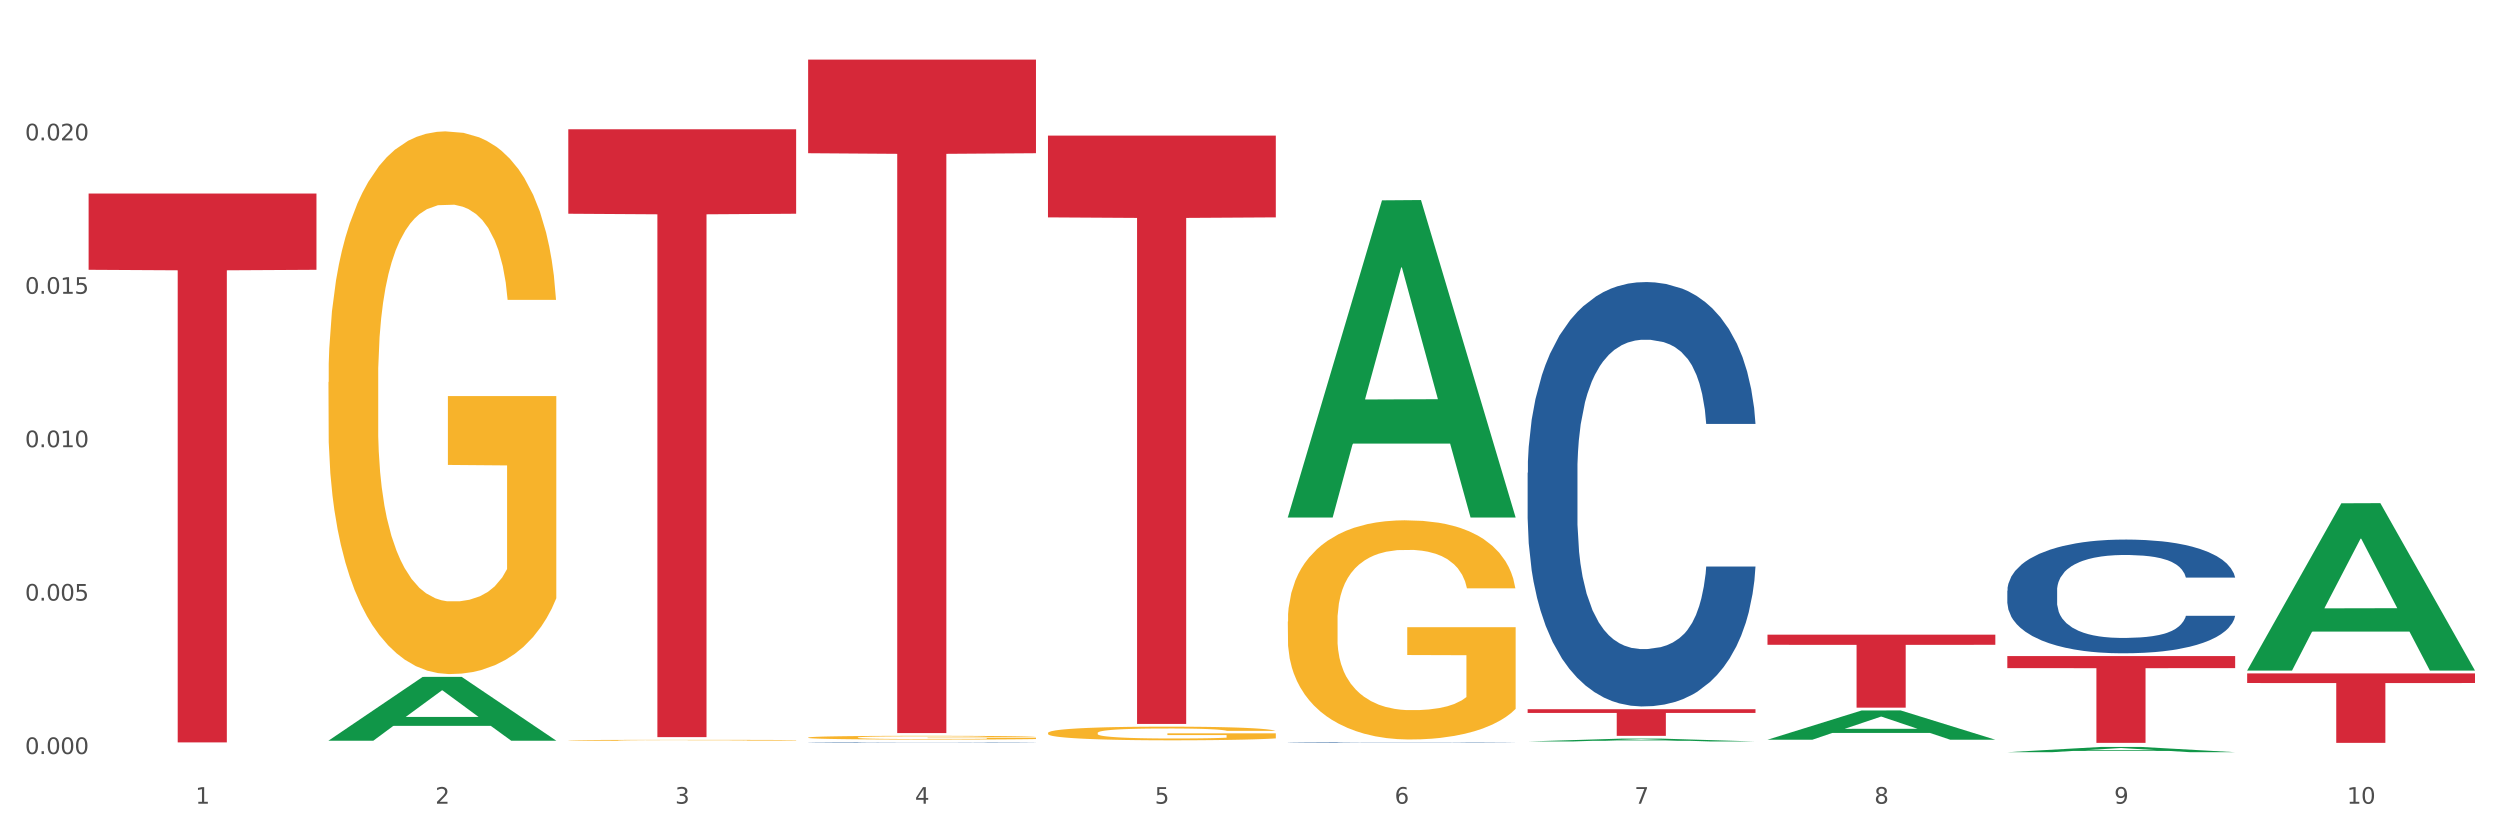 <?xml version="1.0" encoding="utf-8" standalone="no"?>
<!DOCTYPE svg PUBLIC "-//W3C//DTD SVG 1.1//EN"
  "http://www.w3.org/Graphics/SVG/1.1/DTD/svg11.dtd">
<svg xmlns:xlink="http://www.w3.org/1999/xlink" width="1080pt" height="360pt" viewBox="0 0 1080 360" xmlns="http://www.w3.org/2000/svg" version="1.1">
 <rect x="0" y="0" width="1080" height="360" fill="#333333" stroke="none"/>
 <defs>
  <style type="text/css">*{stroke-linejoin: round; stroke-linecap: butt}</style>
 </defs>
 <g id="figure_1">
  <g id="patch_1">
   <path d="M 0 360 
L 1080 360 
L 1080 0 
L 0 0 
z
" style="fill: #ffffff; stroke: #ffffff; stroke-linejoin: miter"/>
  </g>
  <g id="axes_1">
   <g id="matplotlib.axis_1">
    <g id="xtick_1">
     <g id="text_1">
      <!-- 1 -->
      <g style="fill: #4d4d4d" transform="translate(84.444 347.204) scale(0.096 -0.096)">
       <defs>
        <path id="DejaVuSans-31" d="M 794 531 
L 1825 531 
L 1825 4091 
L 703 3866 
L 703 4441 
L 1819 4666 
L 2450 4666 
L 2450 531 
L 3481 531 
L 3481 0 
L 794 0 
L 794 531 
z
" transform="scale(0.016)"/>
       </defs>
       <use xlink:href="#DejaVuSans-31"/>
      </g>
     </g>
    </g>
    <g id="xtick_2">
     <g id="text_2">
      <!-- 2 -->
      <g style="fill: #4d4d4d" transform="translate(188.053 347.204) scale(0.096 -0.096)">
       <defs>
        <path id="DejaVuSans-32" d="M 1228 531 
L 3431 531 
L 3431 0 
L 469 0 
L 469 531 
Q 828 903 1448 1529 
Q 2069 2156 2228 2338 
Q 2531 2678 2651 2914 
Q 2772 3150 2772 3378 
Q 2772 3750 2511 3984 
Q 2250 4219 1831 4219 
Q 1534 4219 1204 4116 
Q 875 4013 500 3803 
L 500 4441 
Q 881 4594 1212 4672 
Q 1544 4750 1819 4750 
Q 2544 4750 2975 4387 
Q 3406 4025 3406 3419 
Q 3406 3131 3298 2873 
Q 3191 2616 2906 2266 
Q 2828 2175 2409 1742 
Q 1991 1309 1228 531 
z
" transform="scale(0.016)"/>
       </defs>
       <use xlink:href="#DejaVuSans-32"/>
      </g>
     </g>
    </g>
    <g id="xtick_3">
     <g id="text_3">
      <!-- 3 -->
      <g style="fill: #4d4d4d" transform="translate(291.663 347.204) scale(0.096 -0.096)">
       <defs>
        <path id="DejaVuSans-33" d="M 2597 2516 
Q 3050 2419 3304 2112 
Q 3559 1806 3559 1356 
Q 3559 666 3084 287 
Q 2609 -91 1734 -91 
Q 1441 -91 1130 -33 
Q 819 25 488 141 
L 488 750 
Q 750 597 1062 519 
Q 1375 441 1716 441 
Q 2309 441 2620 675 
Q 2931 909 2931 1356 
Q 2931 1769 2642 2001 
Q 2353 2234 1838 2234 
L 1294 2234 
L 1294 2753 
L 1863 2753 
Q 2328 2753 2575 2939 
Q 2822 3125 2822 3475 
Q 2822 3834 2567 4026 
Q 2313 4219 1838 4219 
Q 1578 4219 1281 4162 
Q 984 4106 628 3988 
L 628 4550 
Q 988 4650 1302 4700 
Q 1616 4750 1894 4750 
Q 2613 4750 3031 4423 
Q 3450 4097 3450 3541 
Q 3450 3153 3228 2886 
Q 3006 2619 2597 2516 
z
" transform="scale(0.016)"/>
       </defs>
       <use xlink:href="#DejaVuSans-33"/>
      </g>
     </g>
    </g>
    <g id="xtick_4">
     <g id="text_4">
      <!-- 4 -->
      <g style="fill: #4d4d4d" transform="translate(395.273 347.204) scale(0.096 -0.096)">
       <defs>
        <path id="DejaVuSans-34" d="M 2419 4116 
L 825 1625 
L 2419 1625 
L 2419 4116 
z
M 2253 4666 
L 3047 4666 
L 3047 1625 
L 3713 1625 
L 3713 1100 
L 3047 1100 
L 3047 0 
L 2419 0 
L 2419 1100 
L 313 1100 
L 313 1709 
L 2253 4666 
z
" transform="scale(0.016)"/>
       </defs>
       <use xlink:href="#DejaVuSans-34"/>
      </g>
     </g>
    </g>
    <g id="xtick_5">
     <g id="text_5">
      <!-- 5 -->
      <g style="fill: #4d4d4d" transform="translate(498.883 347.204) scale(0.096 -0.096)">
       <defs>
        <path id="DejaVuSans-35" d="M 691 4666 
L 3169 4666 
L 3169 4134 
L 1269 4134 
L 1269 2991 
Q 1406 3038 1543 3061 
Q 1681 3084 1819 3084 
Q 2600 3084 3056 2656 
Q 3513 2228 3513 1497 
Q 3513 744 3044 326 
Q 2575 -91 1722 -91 
Q 1428 -91 1123 -41 
Q 819 9 494 109 
L 494 744 
Q 775 591 1075 516 
Q 1375 441 1709 441 
Q 2250 441 2565 725 
Q 2881 1009 2881 1497 
Q 2881 1984 2565 2268 
Q 2250 2553 1709 2553 
Q 1456 2553 1204 2497 
Q 953 2441 691 2322 
L 691 4666 
z
" transform="scale(0.016)"/>
       </defs>
       <use xlink:href="#DejaVuSans-35"/>
      </g>
     </g>
    </g>
    <g id="xtick_6">
     <g id="text_6">
      <!-- 6 -->
      <g style="fill: #4d4d4d" transform="translate(602.492 347.204) scale(0.096 -0.096)">
       <defs>
        <path id="DejaVuSans-36" d="M 2113 2584 
Q 1688 2584 1439 2293 
Q 1191 2003 1191 1497 
Q 1191 994 1439 701 
Q 1688 409 2113 409 
Q 2538 409 2786 701 
Q 3034 994 3034 1497 
Q 3034 2003 2786 2293 
Q 2538 2584 2113 2584 
z
M 3366 4563 
L 3366 3988 
Q 3128 4100 2886 4159 
Q 2644 4219 2406 4219 
Q 1781 4219 1451 3797 
Q 1122 3375 1075 2522 
Q 1259 2794 1537 2939 
Q 1816 3084 2150 3084 
Q 2853 3084 3261 2657 
Q 3669 2231 3669 1497 
Q 3669 778 3244 343 
Q 2819 -91 2113 -91 
Q 1303 -91 875 529 
Q 447 1150 447 2328 
Q 447 3434 972 4092 
Q 1497 4750 2381 4750 
Q 2619 4750 2861 4703 
Q 3103 4656 3366 4563 
z
" transform="scale(0.016)"/>
       </defs>
       <use xlink:href="#DejaVuSans-36"/>
      </g>
     </g>
    </g>
    <g id="xtick_7">
     <g id="text_7">
      <!-- 7 -->
      <g style="fill: #4d4d4d" transform="translate(706.102 347.204) scale(0.096 -0.096)">
       <defs>
        <path id="DejaVuSans-37" d="M 525 4666 
L 3525 4666 
L 3525 4397 
L 1831 0 
L 1172 0 
L 2766 4134 
L 525 4134 
L 525 4666 
z
" transform="scale(0.016)"/>
       </defs>
       <use xlink:href="#DejaVuSans-37"/>
      </g>
     </g>
    </g>
    <g id="xtick_8">
     <g id="text_8">
      <!-- 8 -->
      <g style="fill: #4d4d4d" transform="translate(809.712 347.204) scale(0.096 -0.096)">
       <defs>
        <path id="DejaVuSans-38" d="M 2034 2216 
Q 1584 2216 1326 1975 
Q 1069 1734 1069 1313 
Q 1069 891 1326 650 
Q 1584 409 2034 409 
Q 2484 409 2743 651 
Q 3003 894 3003 1313 
Q 3003 1734 2745 1975 
Q 2488 2216 2034 2216 
z
M 1403 2484 
Q 997 2584 770 2862 
Q 544 3141 544 3541 
Q 544 4100 942 4425 
Q 1341 4750 2034 4750 
Q 2731 4750 3128 4425 
Q 3525 4100 3525 3541 
Q 3525 3141 3298 2862 
Q 3072 2584 2669 2484 
Q 3125 2378 3379 2068 
Q 3634 1759 3634 1313 
Q 3634 634 3220 271 
Q 2806 -91 2034 -91 
Q 1263 -91 848 271 
Q 434 634 434 1313 
Q 434 1759 690 2068 
Q 947 2378 1403 2484 
z
M 1172 3481 
Q 1172 3119 1398 2916 
Q 1625 2713 2034 2713 
Q 2441 2713 2670 2916 
Q 2900 3119 2900 3481 
Q 2900 3844 2670 4047 
Q 2441 4250 2034 4250 
Q 1625 4250 1398 4047 
Q 1172 3844 1172 3481 
z
" transform="scale(0.016)"/>
       </defs>
       <use xlink:href="#DejaVuSans-38"/>
      </g>
     </g>
    </g>
    <g id="xtick_9">
     <g id="text_9">
      <!-- 9 -->
      <g style="fill: #4d4d4d" transform="translate(913.322 347.204) scale(0.096 -0.096)">
       <defs>
        <path id="DejaVuSans-39" d="M 703 97 
L 703 672 
Q 941 559 1184 500 
Q 1428 441 1663 441 
Q 2288 441 2617 861 
Q 2947 1281 2994 2138 
Q 2813 1869 2534 1725 
Q 2256 1581 1919 1581 
Q 1219 1581 811 2004 
Q 403 2428 403 3163 
Q 403 3881 828 4315 
Q 1253 4750 1959 4750 
Q 2769 4750 3195 4129 
Q 3622 3509 3622 2328 
Q 3622 1225 3098 567 
Q 2575 -91 1691 -91 
Q 1453 -91 1209 -44 
Q 966 3 703 97 
z
M 1959 2075 
Q 2384 2075 2632 2365 
Q 2881 2656 2881 3163 
Q 2881 3666 2632 3958 
Q 2384 4250 1959 4250 
Q 1534 4250 1286 3958 
Q 1038 3666 1038 3163 
Q 1038 2656 1286 2365 
Q 1534 2075 1959 2075 
z
" transform="scale(0.016)"/>
       </defs>
       <use xlink:href="#DejaVuSans-39"/>
      </g>
     </g>
    </g>
    <g id="xtick_10">
     <g id="text_10">
      <!-- 10 -->
      <g style="fill: #4d4d4d" transform="translate(1013.877 347.204) scale(0.096 -0.096)">
       <defs>
        <path id="DejaVuSans-30" d="M 2034 4250 
Q 1547 4250 1301 3770 
Q 1056 3291 1056 2328 
Q 1056 1369 1301 889 
Q 1547 409 2034 409 
Q 2525 409 2770 889 
Q 3016 1369 3016 2328 
Q 3016 3291 2770 3770 
Q 2525 4250 2034 4250 
z
M 2034 4750 
Q 2819 4750 3233 4129 
Q 3647 3509 3647 2328 
Q 3647 1150 3233 529 
Q 2819 -91 2034 -91 
Q 1250 -91 836 529 
Q 422 1150 422 2328 
Q 422 3509 836 4129 
Q 1250 4750 2034 4750 
z
" transform="scale(0.016)"/>
       </defs>
       <use xlink:href="#DejaVuSans-31"/>
       <use xlink:href="#DejaVuSans-30" transform="translate(63.623 0)"/>
      </g>
     </g>
    </g>
    <g id="xtick_11"/>
    <g id="xtick_12"/>
    <g id="xtick_13"/>
    <g id="xtick_14"/>
    <g id="xtick_15"/>
    <g id="xtick_16"/>
    <g id="xtick_17"/>
    <g id="xtick_18"/>
    <g id="xtick_19"/>
   </g>
   <g id="matplotlib.axis_2">
    <g id="ytick_1">
     <g id="text_11">
      <!-- 0.000 -->
      <g style="fill: #4d4d4d" transform="translate(10.8 325.743) scale(0.096 -0.096)">
       <defs>
        <path id="DejaVuSans-2e" d="M 684 794 
L 1344 794 
L 1344 0 
L 684 0 
L 684 794 
z
" transform="scale(0.016)"/>
       </defs>
       <use xlink:href="#DejaVuSans-30"/>
       <use xlink:href="#DejaVuSans-2e" transform="translate(63.623 0)"/>
       <use xlink:href="#DejaVuSans-30" transform="translate(95.41 0)"/>
       <use xlink:href="#DejaVuSans-30" transform="translate(159.033 0)"/>
       <use xlink:href="#DejaVuSans-30" transform="translate(222.656 0)"/>
      </g>
     </g>
    </g>
    <g id="ytick_2">
     <g id="text_12">
      <!-- 0.005 -->
      <g style="fill: #4d4d4d" transform="translate(10.8 259.467) scale(0.096 -0.096)">
       <use xlink:href="#DejaVuSans-30"/>
       <use xlink:href="#DejaVuSans-2e" transform="translate(63.623 0)"/>
       <use xlink:href="#DejaVuSans-30" transform="translate(95.41 0)"/>
       <use xlink:href="#DejaVuSans-30" transform="translate(159.033 0)"/>
       <use xlink:href="#DejaVuSans-35" transform="translate(222.656 0)"/>
      </g>
     </g>
    </g>
    <g id="ytick_3">
     <g id="text_13">
      <!-- 0.010 -->
      <g style="fill: #4d4d4d" transform="translate(10.8 193.191) scale(0.096 -0.096)">
       <use xlink:href="#DejaVuSans-30"/>
       <use xlink:href="#DejaVuSans-2e" transform="translate(63.623 0)"/>
       <use xlink:href="#DejaVuSans-30" transform="translate(95.41 0)"/>
       <use xlink:href="#DejaVuSans-31" transform="translate(159.033 0)"/>
       <use xlink:href="#DejaVuSans-30" transform="translate(222.656 0)"/>
      </g>
     </g>
    </g>
    <g id="ytick_4">
     <g id="text_14">
      <!-- 0.015 -->
      <g style="fill: #4d4d4d" transform="translate(10.8 126.915) scale(0.096 -0.096)">
       <use xlink:href="#DejaVuSans-30"/>
       <use xlink:href="#DejaVuSans-2e" transform="translate(63.623 0)"/>
       <use xlink:href="#DejaVuSans-30" transform="translate(95.41 0)"/>
       <use xlink:href="#DejaVuSans-31" transform="translate(159.033 0)"/>
       <use xlink:href="#DejaVuSans-35" transform="translate(222.656 0)"/>
      </g>
     </g>
    </g>
    <g id="ytick_5">
     <g id="text_15">
      <!-- 0.020 -->
      <g style="fill: #4d4d4d" transform="translate(10.8 60.639) scale(0.096 -0.096)">
       <use xlink:href="#DejaVuSans-30"/>
       <use xlink:href="#DejaVuSans-2e" transform="translate(63.623 0)"/>
       <use xlink:href="#DejaVuSans-30" transform="translate(95.41 0)"/>
       <use xlink:href="#DejaVuSans-32" transform="translate(159.033 0)"/>
       <use xlink:href="#DejaVuSans-30" transform="translate(222.656 0)"/>
      </g>
     </g>
    </g>
    <g id="ytick_6"/>
    <g id="ytick_7"/>
    <g id="ytick_8"/>
    <g id="ytick_9"/>
    <g id="ytick_10"/>
   </g>
   <g id="PolyCollection_1">
    <path d="M 141.893 319.938 
L 141.994 319.912 
L 182.584 292.421 
L 199.428 292.395 
L 240.322 319.989 
L 220.839 319.989 
L 212.011 313.564 
L 170.102 313.564 
L 169.798 313.667 
L 161.274 319.989 
L 141.893 319.989 
L 141.893 319.938 
L 175.379 309.729 
L 206.734 309.703 
L 191.209 298.277 
L 191.006 298.225 
L 190.803 298.302 
L 175.278 309.703 
L 175.379 309.729 
L 141.893 319.938 
z
" clip-path="url(#p267e95a2f2)" style="fill: #109648"/>
    <path d="M 867.161 283.41 
L 965.59 283.41 
L 965.59 288.622 
L 926.872 288.657 
L 926.872 320.91 
L 905.646 320.91 
L 905.646 288.657 
L 867.161 288.622 
L 867.161 283.446 
L 867.161 283.41 
z
" clip-path="url(#p267e95a2f2)" style="fill: #d62839"/>
    <path d="M 763.551 274.178 
L 861.981 274.178 
L 861.981 278.561 
L 823.262 278.591 
L 823.262 305.718 
L 802.037 305.718 
L 802.037 278.591 
L 763.551 278.561 
L 763.551 274.208 
L 763.551 274.178 
z
" clip-path="url(#p267e95a2f2)" style="fill: #d62839"/>
    <path d="M 659.941 306.377 
L 758.371 306.377 
L 758.371 307.977 
L 719.652 307.988 
L 719.652 317.89 
L 698.427 317.89 
L 698.427 307.988 
L 659.941 307.977 
L 659.941 306.388 
L 659.941 306.377 
z
" clip-path="url(#p267e95a2f2)" style="fill: #d62839"/>
    <path d="M 452.722 58.585 
L 551.151 58.585 
L 551.151 93.902 
L 512.433 94.141 
L 512.433 312.728 
L 491.207 312.728 
L 491.207 94.141 
L 452.722 93.902 
L 452.722 58.823 
L 452.722 58.585 
z
" clip-path="url(#p267e95a2f2)" style="fill: #d62839"/>
    <path d="M 349.112 25.759 
L 447.542 25.759 
L 447.542 66.188 
L 408.823 66.461 
L 408.823 316.683 
L 387.598 316.683 
L 387.598 66.461 
L 349.112 66.188 
L 349.112 26.033 
L 349.112 25.759 
z
" clip-path="url(#p267e95a2f2)" style="fill: #d62839"/>
    <path d="M 245.502 55.844 
L 343.932 55.844 
L 343.932 92.334 
L 305.213 92.581 
L 305.213 318.429 
L 283.988 318.429 
L 283.988 92.581 
L 245.502 92.334 
L 245.502 56.09 
L 245.502 55.844 
z
" clip-path="url(#p267e95a2f2)" style="fill: #d62839"/>
    <path d="M 970.771 290.895 
L 1069.2 290.895 
L 1069.2 295.066 
L 1030.481 295.094 
L 1030.481 320.91 
L 1009.256 320.91 
L 1009.256 295.094 
L 970.771 295.066 
L 970.771 290.923 
L 970.771 290.895 
z
" clip-path="url(#p267e95a2f2)" style="fill: #d62839"/>
    <path d="M 38.283 83.599 
L 136.712 83.599 
L 136.712 116.55 
L 97.994 116.772 
L 97.994 320.709 
L 76.768 320.709 
L 76.768 116.772 
L 38.283 116.55 
L 38.283 83.822 
L 38.283 83.599 
z
" clip-path="url(#p267e95a2f2)" style="fill: #d62839"/>
    <path d="M 556.332 320.767 
L 556.448 320.766 
L 556.448 320.76 
L 556.797 320.751 
L 558.077 320.734 
L 559.706 320.721 
L 562.498 320.707 
L 564.011 320.7 
L 565.989 320.693 
L 570.061 320.682 
L 574.715 320.673 
L 577.972 320.667 
L 580.415 320.664 
L 585.884 320.658 
L 589.025 320.656 
L 592.283 320.653 
L 595.075 320.652 
L 599.729 320.65 
L 603.452 320.65 
L 607.757 320.649 
L 611.364 320.65 
L 616.134 320.651 
L 623.115 320.653 
L 625.791 320.655 
L 629.397 320.658 
L 633.121 320.662 
L 636.146 320.666 
L 639.636 320.671 
L 643.243 320.678 
L 646.733 320.687 
L 649.176 320.696 
L 651.154 320.704 
L 652.899 320.715 
L 654.179 320.727 
L 654.761 320.737 
L 633.47 320.737 
L 632.888 320.728 
L 631.724 320.718 
L 630.561 320.712 
L 629.281 320.707 
L 627.303 320.701 
L 625.558 320.697 
L 622.649 320.692 
L 619.973 320.689 
L 617.763 320.688 
L 615.087 320.686 
L 609.386 320.685 
L 605.314 320.685 
L 602.754 320.685 
L 599.613 320.687 
L 596.937 320.688 
L 593.795 320.691 
L 591.352 320.694 
L 588.909 320.698 
L 587.513 320.701 
L 585.418 320.706 
L 584.022 320.711 
L 582.161 320.718 
L 581.114 320.723 
L 579.252 320.737 
L 578.438 320.747 
L 578.089 320.754 
L 577.856 320.761 
L 577.856 320.799 
L 578.554 320.815 
L 579.136 320.822 
L 580.066 320.83 
L 581.812 320.841 
L 584.371 320.851 
L 587.047 320.859 
L 589.258 320.863 
L 591.352 320.866 
L 593.446 320.869 
L 596.006 320.871 
L 598.1 320.873 
L 601.242 320.874 
L 604.965 320.875 
L 607.873 320.875 
L 613.807 320.874 
L 616.483 320.873 
L 619.043 320.871 
L 621.835 320.868 
L 624.045 320.865 
L 625.325 320.863 
L 627.42 320.859 
L 629.048 320.854 
L 630.445 320.849 
L 631.375 320.844 
L 632.422 320.837 
L 633.237 320.829 
L 633.47 320.824 
L 654.761 320.824 
L 654.296 320.833 
L 653.481 320.841 
L 651.852 320.852 
L 650.573 320.859 
L 648.595 320.867 
L 646.5 320.873 
L 643.592 320.881 
L 640.916 320.886 
L 638.123 320.891 
L 635.098 320.895 
L 629.63 320.901 
L 627.652 320.903 
L 623.464 320.906 
L 620.206 320.907 
L 615.436 320.909 
L 610.549 320.91 
L 605.43 320.91 
L 600.893 320.91 
L 595.89 320.908 
L 592.748 320.907 
L 589.258 320.905 
L 585.186 320.901 
L 581.346 320.897 
L 577.74 320.893 
L 574.365 320.887 
L 571.224 320.881 
L 567.152 320.871 
L 564.127 320.861 
L 561.916 320.851 
L 560.404 320.844 
L 558.891 320.834 
L 558.077 320.827 
L 556.797 320.81 
L 556.332 320.794 
L 556.332 320.767 
z
" clip-path="url(#p267e95a2f2)" style="fill: #255c99"/>
    <path d="M 659.941 204.224 
L 660.058 204.057 
L 660.058 199.369 
L 660.407 193.006 
L 661.687 181.285 
L 663.316 172.411 
L 666.108 162.029 
L 667.62 157.676 
L 669.598 152.82 
L 673.67 144.95 
L 678.324 138.252 
L 681.582 134.569 
L 684.025 132.225 
L 689.494 128.039 
L 692.635 126.197 
L 695.893 124.69 
L 698.685 123.685 
L 703.339 122.513 
L 707.062 122.011 
L 711.367 121.843 
L 714.973 122.011 
L 719.744 122.68 
L 726.724 124.69 
L 729.4 125.862 
L 733.007 127.871 
L 736.73 130.55 
L 739.755 133.229 
L 743.246 137.08 
L 746.852 142.104 
L 750.343 148.466 
L 752.786 154.327 
L 754.764 160.522 
L 756.509 168.057 
L 757.789 176.262 
L 758.371 183.127 
L 737.079 183.127 
L 736.498 176.931 
L 735.334 170.234 
L 734.171 165.713 
L 732.891 162.029 
L 730.913 157.843 
L 729.168 155.164 
L 726.259 151.983 
L 723.583 149.973 
L 721.373 148.801 
L 718.697 147.797 
L 712.996 146.792 
L 708.923 146.792 
L 706.364 147.127 
L 703.222 147.964 
L 700.546 149.136 
L 697.405 151.145 
L 694.962 153.322 
L 692.519 156.169 
L 691.122 158.178 
L 689.028 161.862 
L 687.632 164.876 
L 685.77 170.066 
L 684.723 173.75 
L 682.862 183.294 
L 682.047 190.327 
L 681.698 195.183 
L 681.466 200.541 
L 681.466 226.662 
L 682.164 238.383 
L 682.745 243.406 
L 683.676 249.099 
L 685.421 256.466 
L 687.981 263.666 
L 690.657 268.857 
L 692.868 272.038 
L 694.962 274.383 
L 697.056 276.224 
L 699.616 277.899 
L 701.71 278.903 
L 704.851 279.908 
L 708.574 280.41 
L 711.483 280.41 
L 717.417 279.573 
L 720.093 278.736 
L 722.652 277.564 
L 725.445 275.722 
L 727.655 273.713 
L 728.935 272.206 
L 731.029 269.024 
L 732.658 265.676 
L 734.054 261.824 
L 734.985 258.476 
L 736.032 253.452 
L 736.847 247.759 
L 737.079 244.745 
L 758.371 244.745 
L 757.905 250.773 
L 757.091 256.634 
L 755.462 264.503 
L 754.182 269.024 
L 752.204 274.55 
L 750.11 279.238 
L 747.201 284.429 
L 744.526 288.28 
L 741.733 291.629 
L 738.708 294.643 
L 733.24 298.829 
L 731.262 300.001 
L 727.074 302.01 
L 723.816 303.183 
L 719.046 304.355 
L 714.159 305.024 
L 709.04 305.192 
L 704.502 304.857 
L 699.499 303.852 
L 696.358 302.848 
L 692.868 301.341 
L 688.795 298.996 
L 684.956 296.15 
L 681.349 292.801 
L 677.975 288.95 
L 674.834 284.596 
L 670.762 277.396 
L 667.737 270.364 
L 665.526 263.834 
L 664.014 258.308 
L 662.501 251.276 
L 661.687 246.42 
L 660.407 234.699 
L 659.941 223.815 
L 659.941 204.224 
z
" clip-path="url(#p267e95a2f2)" style="fill: #255c99"/>
    <path d="M 867.161 255.166 
L 867.277 255.121 
L 867.277 253.865 
L 867.626 252.16 
L 868.906 249.018 
L 870.535 246.64 
L 873.327 243.858 
L 874.84 242.691 
L 876.818 241.39 
L 880.89 239.281 
L 885.544 237.486 
L 888.801 236.499 
L 891.245 235.87 
L 896.713 234.749 
L 899.854 234.255 
L 903.112 233.851 
L 905.904 233.582 
L 910.558 233.268 
L 914.281 233.133 
L 918.586 233.088 
L 922.193 233.133 
L 926.963 233.313 
L 933.944 233.851 
L 936.62 234.165 
L 940.227 234.704 
L 943.95 235.422 
L 946.975 236.14 
L 950.465 237.172 
L 954.072 238.518 
L 957.562 240.223 
L 960.006 241.794 
L 961.984 243.454 
L 963.729 245.473 
L 965.009 247.672 
L 965.59 249.512 
L 944.299 249.512 
L 943.717 247.852 
L 942.554 246.057 
L 941.39 244.845 
L 940.11 243.858 
L 938.132 242.736 
L 936.387 242.018 
L 933.479 241.166 
L 930.803 240.627 
L 928.592 240.313 
L 925.916 240.044 
L 920.215 239.774 
L 916.143 239.774 
L 913.583 239.864 
L 910.442 240.089 
L 907.766 240.403 
L 904.625 240.941 
L 902.181 241.525 
L 899.738 242.287 
L 898.342 242.826 
L 896.248 243.813 
L 894.851 244.621 
L 892.99 246.012 
L 891.943 246.999 
L 890.081 249.557 
L 889.267 251.442 
L 888.918 252.743 
L 888.685 254.179 
L 888.685 261.179 
L 889.383 264.32 
L 889.965 265.667 
L 890.896 267.192 
L 892.641 269.167 
L 895.201 271.096 
L 897.877 272.487 
L 900.087 273.34 
L 902.181 273.968 
L 904.276 274.462 
L 906.835 274.911 
L 908.929 275.18 
L 912.071 275.449 
L 915.794 275.584 
L 918.703 275.584 
L 924.636 275.359 
L 927.312 275.135 
L 929.872 274.821 
L 932.664 274.327 
L 934.875 273.789 
L 936.155 273.385 
L 938.249 272.532 
L 939.878 271.635 
L 941.274 270.603 
L 942.205 269.705 
L 943.252 268.359 
L 944.066 266.833 
L 944.299 266.026 
L 965.59 266.026 
L 965.125 267.641 
L 964.31 269.212 
L 962.682 271.321 
L 961.402 272.532 
L 959.424 274.013 
L 957.33 275.27 
L 954.421 276.661 
L 951.745 277.693 
L 948.953 278.59 
L 945.928 279.398 
L 940.459 280.52 
L 938.481 280.834 
L 934.293 281.372 
L 931.035 281.687 
L 926.265 282.001 
L 921.379 282.18 
L 916.259 282.225 
L 911.722 282.135 
L 906.719 281.866 
L 903.577 281.597 
L 900.087 281.193 
L 896.015 280.565 
L 892.176 279.802 
L 888.569 278.904 
L 885.195 277.872 
L 882.053 276.706 
L 877.981 274.776 
L 874.956 272.891 
L 872.746 271.141 
L 871.233 269.66 
L 869.721 267.776 
L 868.906 266.474 
L 867.626 263.333 
L 867.161 260.416 
L 867.161 255.166 
z
" clip-path="url(#p267e95a2f2)" style="fill: #255c99"/>
    <path d="M 556.332 268.525 
L 556.448 268.439 
L 556.448 265.325 
L 556.68 262.644 
L 557.842 256.158 
L 559.586 250.796 
L 560.864 247.942 
L 562.142 245.607 
L 563.653 243.272 
L 565.512 240.85 
L 568.882 237.304 
L 570.974 235.488 
L 573.531 233.586 
L 578.179 230.818 
L 581.549 229.261 
L 585.035 227.964 
L 590.73 226.407 
L 594.448 225.716 
L 598.4 225.197 
L 603.164 224.851 
L 606.767 224.764 
L 614.669 225.024 
L 621.409 225.802 
L 624.663 226.407 
L 628.846 227.445 
L 631.054 228.137 
L 634.657 229.521 
L 638.375 231.337 
L 640.932 232.894 
L 644.767 235.834 
L 647.672 238.775 
L 650.345 242.407 
L 651.74 244.915 
L 652.785 247.25 
L 653.715 249.931 
L 654.645 254.169 
L 633.727 254.169 
L 632.914 251.142 
L 631.635 248.288 
L 629.776 245.52 
L 628.149 243.791 
L 625.36 241.629 
L 622.803 240.245 
L 620.131 239.207 
L 616.877 238.342 
L 614.32 237.91 
L 610.718 237.564 
L 603.629 237.65 
L 598.864 238.342 
L 595.61 239.207 
L 593.519 239.985 
L 591.659 240.85 
L 589.568 242.061 
L 587.127 243.877 
L 585.384 245.52 
L 583.641 247.596 
L 582.246 249.672 
L 580.968 252.093 
L 579.922 254.688 
L 579.109 257.369 
L 578.412 260.655 
L 577.83 266.103 
L 577.83 277.952 
L 578.063 280.633 
L 578.644 284.179 
L 579.341 286.86 
L 580.503 290.06 
L 581.549 292.222 
L 583.525 295.335 
L 585.733 297.93 
L 587.476 299.573 
L 589.219 300.956 
L 592.24 302.859 
L 595.61 304.416 
L 598.516 305.367 
L 602.467 306.232 
L 605.14 306.578 
L 607.464 306.751 
L 613.158 306.751 
L 617.225 306.491 
L 621.758 305.886 
L 625.244 305.108 
L 628.149 304.156 
L 631.403 302.6 
L 633.495 301.129 
L 633.495 283.054 
L 607.929 282.968 
L 607.929 270.947 
L 654.761 270.947 
L 654.761 306.232 
L 652.785 308.048 
L 650.577 309.691 
L 648.253 311.162 
L 644.767 312.978 
L 640.583 314.707 
L 636.865 315.918 
L 632.914 316.956 
L 628.265 317.907 
L 622.222 318.772 
L 618.504 319.118 
L 613.855 319.378 
L 608.394 319.464 
L 603.629 319.291 
L 598.981 318.859 
L 594.1 318.08 
L 589.335 316.956 
L 585.733 315.832 
L 582.13 314.448 
L 578.295 312.632 
L 575.274 310.902 
L 572.95 309.345 
L 570.393 307.356 
L 567.604 304.762 
L 565.512 302.427 
L 563.653 300.005 
L 561.677 296.892 
L 560.283 294.211 
L 558.888 290.838 
L 558.075 288.33 
L 557.145 284.438 
L 556.448 278.99 
L 556.332 268.525 
z
" clip-path="url(#p267e95a2f2)" style="fill: #f7b32b"/>
    <path d="M 452.722 316.641 
L 452.838 316.635 
L 452.838 316.441 
L 453.071 316.274 
L 454.233 315.87 
L 455.976 315.536 
L 457.254 315.358 
L 458.532 315.212 
L 460.043 315.067 
L 461.903 314.916 
L 465.273 314.695 
L 467.364 314.582 
L 469.921 314.463 
L 474.569 314.291 
L 477.939 314.194 
L 481.426 314.113 
L 487.12 314.016 
L 490.839 313.973 
L 494.79 313.94 
L 499.554 313.919 
L 503.157 313.913 
L 511.059 313.93 
L 517.799 313.978 
L 521.053 314.016 
L 525.237 314.08 
L 527.445 314.124 
L 531.047 314.21 
L 534.766 314.323 
L 537.322 314.42 
L 541.157 314.603 
L 544.062 314.787 
L 546.735 315.013 
L 548.13 315.169 
L 549.176 315.315 
L 550.105 315.482 
L 551.035 315.746 
L 530.117 315.746 
L 529.304 315.557 
L 528.026 315.379 
L 526.166 315.207 
L 524.539 315.099 
L 521.75 314.964 
L 519.194 314.878 
L 516.521 314.813 
L 513.267 314.76 
L 510.71 314.733 
L 507.108 314.711 
L 500.019 314.716 
L 495.255 314.76 
L 492.001 314.813 
L 489.909 314.862 
L 488.05 314.916 
L 485.958 314.991 
L 483.517 315.105 
L 481.774 315.207 
L 480.031 315.336 
L 478.637 315.466 
L 477.358 315.617 
L 476.312 315.778 
L 475.499 315.945 
L 474.802 316.15 
L 474.221 316.49 
L 474.221 317.228 
L 474.453 317.395 
L 475.034 317.616 
L 475.731 317.783 
L 476.894 317.983 
L 477.939 318.117 
L 479.915 318.311 
L 482.123 318.473 
L 483.866 318.576 
L 485.609 318.662 
L 488.631 318.78 
L 492.001 318.877 
L 494.906 318.937 
L 498.857 318.991 
L 501.53 319.012 
L 503.854 319.023 
L 509.548 319.023 
L 513.616 319.007 
L 518.148 318.969 
L 521.634 318.92 
L 524.539 318.861 
L 527.793 318.764 
L 529.885 318.673 
L 529.885 317.546 
L 504.319 317.541 
L 504.319 316.792 
L 551.151 316.792 
L 551.151 318.991 
L 549.176 319.104 
L 546.968 319.206 
L 544.644 319.298 
L 541.157 319.411 
L 536.974 319.519 
L 533.255 319.594 
L 529.304 319.659 
L 524.656 319.718 
L 518.613 319.772 
L 514.894 319.794 
L 510.246 319.81 
L 504.784 319.815 
L 500.019 319.804 
L 495.371 319.777 
L 490.49 319.729 
L 485.725 319.659 
L 482.123 319.589 
L 478.52 319.503 
L 474.686 319.389 
L 471.664 319.282 
L 469.34 319.185 
L 466.783 319.061 
L 463.994 318.899 
L 461.903 318.753 
L 460.043 318.602 
L 458.068 318.408 
L 456.673 318.241 
L 455.279 318.031 
L 454.465 317.875 
L 453.535 317.632 
L 452.838 317.293 
L 452.722 316.641 
z
" clip-path="url(#p267e95a2f2)" style="fill: #f7b32b"/>
    <path d="M 349.112 318.622 
L 349.228 318.62 
L 349.228 318.567 
L 349.461 318.521 
L 350.623 318.409 
L 352.366 318.316 
L 353.644 318.267 
L 354.923 318.227 
L 356.433 318.187 
L 358.293 318.145 
L 361.663 318.084 
L 363.755 318.053 
L 366.311 318.02 
L 370.96 317.972 
L 374.33 317.945 
L 377.816 317.923 
L 383.51 317.896 
L 387.229 317.884 
L 391.18 317.875 
L 395.945 317.869 
L 399.547 317.868 
L 407.449 317.872 
L 414.189 317.886 
L 417.443 317.896 
L 421.627 317.914 
L 423.835 317.926 
L 427.437 317.95 
L 431.156 317.981 
L 433.713 318.008 
L 437.548 318.059 
L 440.453 318.109 
L 443.126 318.172 
L 444.52 318.215 
L 445.566 318.255 
L 446.496 318.301 
L 447.425 318.374 
L 426.508 318.374 
L 425.694 318.322 
L 424.416 318.273 
L 422.557 318.225 
L 420.93 318.196 
L 418.141 318.158 
L 415.584 318.135 
L 412.911 318.117 
L 409.657 318.102 
L 407.101 318.094 
L 403.498 318.088 
L 396.409 318.09 
L 391.645 318.102 
L 388.391 318.117 
L 386.299 318.13 
L 384.44 318.145 
L 382.348 318.166 
L 379.908 318.197 
L 378.165 318.225 
L 376.421 318.261 
L 375.027 318.297 
L 373.749 318.339 
L 372.703 318.383 
L 371.889 318.43 
L 371.192 318.486 
L 370.611 318.58 
L 370.611 318.784 
L 370.843 318.83 
L 371.424 318.892 
L 372.122 318.938 
L 373.284 318.993 
L 374.33 319.03 
L 376.305 319.084 
L 378.513 319.128 
L 380.256 319.157 
L 381.999 319.181 
L 385.021 319.213 
L 388.391 319.24 
L 391.296 319.257 
L 395.247 319.271 
L 397.92 319.277 
L 400.244 319.28 
L 405.939 319.28 
L 410.006 319.276 
L 414.538 319.266 
L 418.024 319.252 
L 420.93 319.236 
L 424.183 319.209 
L 426.275 319.184 
L 426.275 318.872 
L 400.709 318.871 
L 400.709 318.664 
L 447.542 318.664 
L 447.542 319.271 
L 445.566 319.303 
L 443.358 319.331 
L 441.034 319.356 
L 437.548 319.388 
L 433.364 319.417 
L 429.645 319.438 
L 425.694 319.456 
L 421.046 319.473 
L 415.003 319.488 
L 411.284 319.493 
L 406.636 319.498 
L 401.174 319.499 
L 396.409 319.496 
L 391.761 319.489 
L 386.88 319.476 
L 382.116 319.456 
L 378.513 319.437 
L 374.911 319.413 
L 371.076 319.382 
L 368.054 319.352 
L 365.73 319.325 
L 363.174 319.291 
L 360.385 319.246 
L 358.293 319.206 
L 356.433 319.164 
L 354.458 319.111 
L 353.063 319.064 
L 351.669 319.006 
L 350.855 318.963 
L 349.926 318.896 
L 349.228 318.802 
L 349.112 318.622 
z
" clip-path="url(#p267e95a2f2)" style="fill: #f7b32b"/>
    <path d="M 349.112 320.786 
L 349.229 320.786 
L 349.229 320.78 
L 349.578 320.772 
L 350.857 320.758 
L 352.486 320.747 
L 355.279 320.734 
L 356.791 320.729 
L 358.769 320.723 
L 362.841 320.713 
L 367.495 320.705 
L 370.753 320.7 
L 373.196 320.698 
L 378.664 320.692 
L 381.806 320.69 
L 385.063 320.688 
L 387.856 320.687 
L 392.51 320.686 
L 396.233 320.685 
L 400.537 320.685 
L 404.144 320.685 
L 408.914 320.686 
L 415.895 320.688 
L 418.571 320.69 
L 422.178 320.692 
L 425.901 320.695 
L 428.926 320.699 
L 432.416 320.704 
L 436.023 320.71 
L 439.514 320.718 
L 441.957 320.725 
L 443.935 320.732 
L 445.68 320.742 
L 446.96 320.752 
L 447.542 320.76 
L 426.25 320.76 
L 425.668 320.753 
L 424.505 320.744 
L 423.341 320.739 
L 422.062 320.734 
L 420.084 320.729 
L 418.339 320.726 
L 415.43 320.722 
L 412.754 320.719 
L 410.543 320.718 
L 407.867 320.717 
L 402.166 320.715 
L 398.094 320.715 
L 395.535 320.716 
L 392.393 320.717 
L 389.717 320.718 
L 386.576 320.721 
L 384.133 320.723 
L 381.689 320.727 
L 380.293 320.729 
L 378.199 320.734 
L 376.803 320.738 
L 374.941 320.744 
L 373.894 320.749 
L 372.033 320.76 
L 371.218 320.769 
L 370.869 320.775 
L 370.636 320.782 
L 370.636 320.814 
L 371.334 320.828 
L 371.916 320.834 
L 372.847 320.841 
L 374.592 320.85 
L 377.152 320.859 
L 379.828 320.866 
L 382.038 320.87 
L 384.133 320.872 
L 386.227 320.875 
L 388.786 320.877 
L 390.881 320.878 
L 394.022 320.879 
L 397.745 320.88 
L 400.654 320.88 
L 406.587 320.879 
L 409.263 320.878 
L 411.823 320.876 
L 414.615 320.874 
L 416.826 320.872 
L 418.106 320.87 
L 420.2 320.866 
L 421.829 320.862 
L 423.225 320.857 
L 424.156 320.853 
L 425.203 320.847 
L 426.017 320.84 
L 426.25 320.836 
L 447.542 320.836 
L 447.076 320.843 
L 446.262 320.851 
L 444.633 320.86 
L 443.353 320.866 
L 441.375 320.873 
L 439.281 320.878 
L 436.372 320.885 
L 433.696 320.889 
L 430.904 320.894 
L 427.879 320.897 
L 422.411 320.902 
L 420.433 320.904 
L 416.244 320.906 
L 412.987 320.908 
L 408.216 320.909 
L 403.33 320.91 
L 398.211 320.91 
L 393.673 320.91 
L 388.67 320.909 
L 385.529 320.907 
L 382.038 320.906 
L 377.966 320.903 
L 374.127 320.899 
L 370.52 320.895 
L 367.146 320.89 
L 364.005 320.885 
L 359.932 320.876 
L 356.907 320.867 
L 354.697 320.859 
L 353.184 320.853 
L 351.672 320.844 
L 350.857 320.838 
L 349.578 320.824 
L 349.112 320.81 
L 349.112 320.786 
z
" clip-path="url(#p267e95a2f2)" style="fill: #255c99"/>
    <path d="M 245.502 319.816 
L 245.619 319.816 
L 245.619 319.801 
L 245.851 319.789 
L 247.013 319.759 
L 248.756 319.734 
L 250.035 319.721 
L 251.313 319.71 
L 252.824 319.699 
L 254.683 319.688 
L 258.053 319.672 
L 260.145 319.663 
L 262.701 319.655 
L 267.35 319.642 
L 270.72 319.635 
L 274.206 319.629 
L 279.9 319.621 
L 283.619 319.618 
L 287.57 319.616 
L 292.335 319.614 
L 295.937 319.614 
L 303.84 319.615 
L 310.58 319.619 
L 313.834 319.621 
L 318.017 319.626 
L 320.225 319.629 
L 323.828 319.636 
L 327.546 319.644 
L 330.103 319.651 
L 333.938 319.665 
L 336.843 319.679 
L 339.516 319.695 
L 340.91 319.707 
L 341.956 319.718 
L 342.886 319.73 
L 343.816 319.75 
L 322.898 319.75 
L 322.084 319.736 
L 320.806 319.723 
L 318.947 319.71 
L 317.32 319.702 
L 314.531 319.692 
L 311.974 319.685 
L 309.301 319.681 
L 306.048 319.677 
L 303.491 319.675 
L 299.888 319.673 
L 292.8 319.673 
L 288.035 319.677 
L 284.781 319.681 
L 282.689 319.684 
L 280.83 319.688 
L 278.738 319.694 
L 276.298 319.702 
L 274.555 319.71 
L 272.812 319.719 
L 271.417 319.729 
L 270.139 319.74 
L 269.093 319.752 
L 268.28 319.765 
L 267.582 319.78 
L 267.001 319.805 
L 267.001 319.86 
L 267.234 319.872 
L 267.815 319.888 
L 268.512 319.901 
L 269.674 319.916 
L 270.72 319.926 
L 272.695 319.94 
L 274.903 319.952 
L 276.647 319.96 
L 278.39 319.966 
L 281.411 319.975 
L 284.781 319.982 
L 287.686 319.986 
L 291.638 319.99 
L 294.31 319.992 
L 296.635 319.993 
L 302.329 319.993 
L 306.396 319.992 
L 310.928 319.989 
L 314.415 319.985 
L 317.32 319.981 
L 320.574 319.974 
L 322.665 319.967 
L 322.665 319.883 
L 297.099 319.883 
L 297.099 319.827 
L 343.932 319.827 
L 343.932 319.99 
L 341.956 319.999 
L 339.748 320.006 
L 337.424 320.013 
L 333.938 320.022 
L 329.754 320.03 
L 326.036 320.035 
L 322.084 320.04 
L 317.436 320.044 
L 311.393 320.048 
L 307.674 320.05 
L 303.026 320.051 
L 297.564 320.052 
L 292.8 320.051 
L 288.151 320.049 
L 283.271 320.045 
L 278.506 320.04 
L 274.903 320.035 
L 271.301 320.028 
L 267.466 320.02 
L 264.445 320.012 
L 262.12 320.005 
L 259.564 319.996 
L 256.775 319.984 
L 254.683 319.973 
L 252.824 319.962 
L 250.848 319.947 
L 249.454 319.935 
L 248.059 319.919 
L 247.246 319.908 
L 246.316 319.89 
L 245.619 319.865 
L 245.502 319.816 
z
" clip-path="url(#p267e95a2f2)" style="fill: #f7b32b"/>
    <path d="M 141.893 165.092 
L 142.009 164.878 
L 142.009 157.169 
L 142.241 150.531 
L 143.403 134.472 
L 145.147 121.197 
L 146.425 114.131 
L 147.703 108.35 
L 149.214 102.568 
L 151.073 96.573 
L 154.443 87.794 
L 156.535 83.297 
L 159.092 78.587 
L 163.74 71.735 
L 167.11 67.88 
L 170.596 64.669 
L 176.291 60.814 
L 180.009 59.101 
L 183.961 57.817 
L 188.725 56.96 
L 192.328 56.746 
L 200.23 57.389 
L 206.97 59.316 
L 210.224 60.814 
L 214.407 63.384 
L 216.615 65.097 
L 220.218 68.523 
L 223.937 73.019 
L 226.493 76.874 
L 230.328 84.154 
L 233.233 91.434 
L 235.906 100.427 
L 237.301 106.637 
L 238.346 112.418 
L 239.276 119.056 
L 240.206 129.548 
L 219.288 129.548 
L 218.475 122.053 
L 217.196 114.987 
L 215.337 108.135 
L 213.71 103.853 
L 210.921 98.5 
L 208.364 95.074 
L 205.692 92.504 
L 202.438 90.363 
L 199.881 89.293 
L 196.279 88.436 
L 189.19 88.65 
L 184.425 90.363 
L 181.171 92.504 
L 179.08 94.432 
L 177.22 96.573 
L 175.129 99.571 
L 172.688 104.067 
L 170.945 108.135 
L 169.202 113.274 
L 167.807 118.413 
L 166.529 124.409 
L 165.483 130.832 
L 164.67 137.47 
L 163.973 145.607 
L 163.391 159.096 
L 163.391 188.431 
L 163.624 195.069 
L 164.205 203.848 
L 164.902 210.486 
L 166.064 218.408 
L 167.11 223.761 
L 169.086 231.47 
L 171.294 237.893 
L 173.037 241.962 
L 174.78 245.387 
L 177.801 250.098 
L 181.171 253.952 
L 184.077 256.308 
L 188.028 258.449 
L 190.701 259.305 
L 193.025 259.734 
L 198.719 259.734 
L 202.786 259.091 
L 207.319 257.592 
L 210.805 255.665 
L 213.71 253.31 
L 216.964 249.456 
L 219.056 245.816 
L 219.056 201.064 
L 193.49 200.85 
L 193.49 171.087 
L 240.322 171.087 
L 240.322 258.449 
L 238.346 262.945 
L 236.138 267.014 
L 233.814 270.654 
L 230.328 275.15 
L 226.144 279.433 
L 222.426 282.431 
L 218.475 285 
L 213.826 287.355 
L 207.783 289.497 
L 204.065 290.353 
L 199.416 290.995 
L 193.955 291.21 
L 189.19 290.781 
L 184.542 289.711 
L 179.661 287.784 
L 174.896 285 
L 171.294 282.216 
L 167.691 278.79 
L 163.856 274.294 
L 160.835 270.011 
L 158.511 266.157 
L 155.954 261.232 
L 153.165 254.809 
L 151.073 249.028 
L 149.214 243.032 
L 147.238 235.324 
L 145.844 228.686 
L 144.449 220.335 
L 143.636 214.126 
L 142.706 204.49 
L 142.009 191.001 
L 141.893 165.092 
z
" clip-path="url(#p267e95a2f2)" style="fill: #f7b32b"/>
    <path d="M 556.332 223.321 
L 556.433 223.192 
L 597.023 86.543 
L 613.867 86.414 
L 654.761 223.579 
L 635.278 223.579 
L 626.45 191.638 
L 584.541 191.638 
L 584.237 192.153 
L 575.713 223.579 
L 556.332 223.579 
L 556.332 223.321 
L 589.818 172.577 
L 621.173 172.448 
L 605.648 115.65 
L 605.445 115.392 
L 605.242 115.779 
L 589.717 172.448 
L 589.818 172.577 
L 556.332 223.321 
z
" clip-path="url(#p267e95a2f2)" style="fill: #109648"/>
    <path d="M 659.941 320.315 
L 660.043 320.314 
L 700.632 319.077 
L 717.477 319.075 
L 758.371 320.318 
L 738.888 320.318 
L 730.06 320.028 
L 688.151 320.028 
L 687.847 320.033 
L 679.323 320.318 
L 659.941 320.318 
L 659.941 320.315 
L 693.428 319.856 
L 724.783 319.855 
L 709.258 319.34 
L 709.055 319.338 
L 708.852 319.341 
L 693.326 319.855 
L 693.428 319.856 
L 659.941 320.315 
z
" clip-path="url(#p267e95a2f2)" style="fill: #109648"/>
    <path d="M 763.551 319.541 
L 763.653 319.529 
L 804.242 306.915 
L 821.087 306.903 
L 861.981 319.565 
L 842.498 319.565 
L 833.669 316.616 
L 791.761 316.616 
L 791.456 316.664 
L 782.933 319.565 
L 763.551 319.565 
L 763.551 319.541 
L 797.037 314.857 
L 828.393 314.845 
L 812.867 309.602 
L 812.664 309.578 
L 812.461 309.614 
L 796.936 314.845 
L 797.037 314.857 
L 763.551 319.541 
z
" clip-path="url(#p267e95a2f2)" style="fill: #109648"/>
    <path d="M 970.771 289.574 
L 970.872 289.506 
L 1011.462 217.418 
L 1028.306 217.351 
L 1069.2 289.71 
L 1049.717 289.71 
L 1040.889 272.86 
L 998.98 272.86 
L 998.676 273.132 
L 990.152 289.71 
L 970.771 289.71 
L 970.771 289.574 
L 1004.257 262.804 
L 1035.612 262.736 
L 1020.087 232.774 
L 1019.884 232.638 
L 1019.681 232.841 
L 1004.156 262.736 
L 1004.257 262.804 
L 970.771 289.574 
z
" clip-path="url(#p267e95a2f2)" style="fill: #109648"/>
    <path d="M 867.161 324.945 
L 867.262 324.943 
L 907.852 322.663 
L 924.696 322.661 
L 965.59 324.95 
L 946.107 324.95 
L 937.279 324.417 
L 895.371 324.417 
L 895.066 324.425 
L 886.542 324.95 
L 867.161 324.95 
L 867.161 324.945 
L 900.647 324.098 
L 932.003 324.096 
L 916.477 323.149 
L 916.274 323.144 
L 916.071 323.151 
L 900.546 324.096 
L 900.647 324.098 
L 867.161 324.945 
z
" clip-path="url(#p267e95a2f2)" style="fill: #109648"/>
   </g>
  </g>
 </g>
 <defs>
  <clipPath id="p267e95a2f2">
   <rect x="38.283" y="10.8" width="1030.917" height="329.109"/>
  </clipPath>
 </defs>
</svg>

